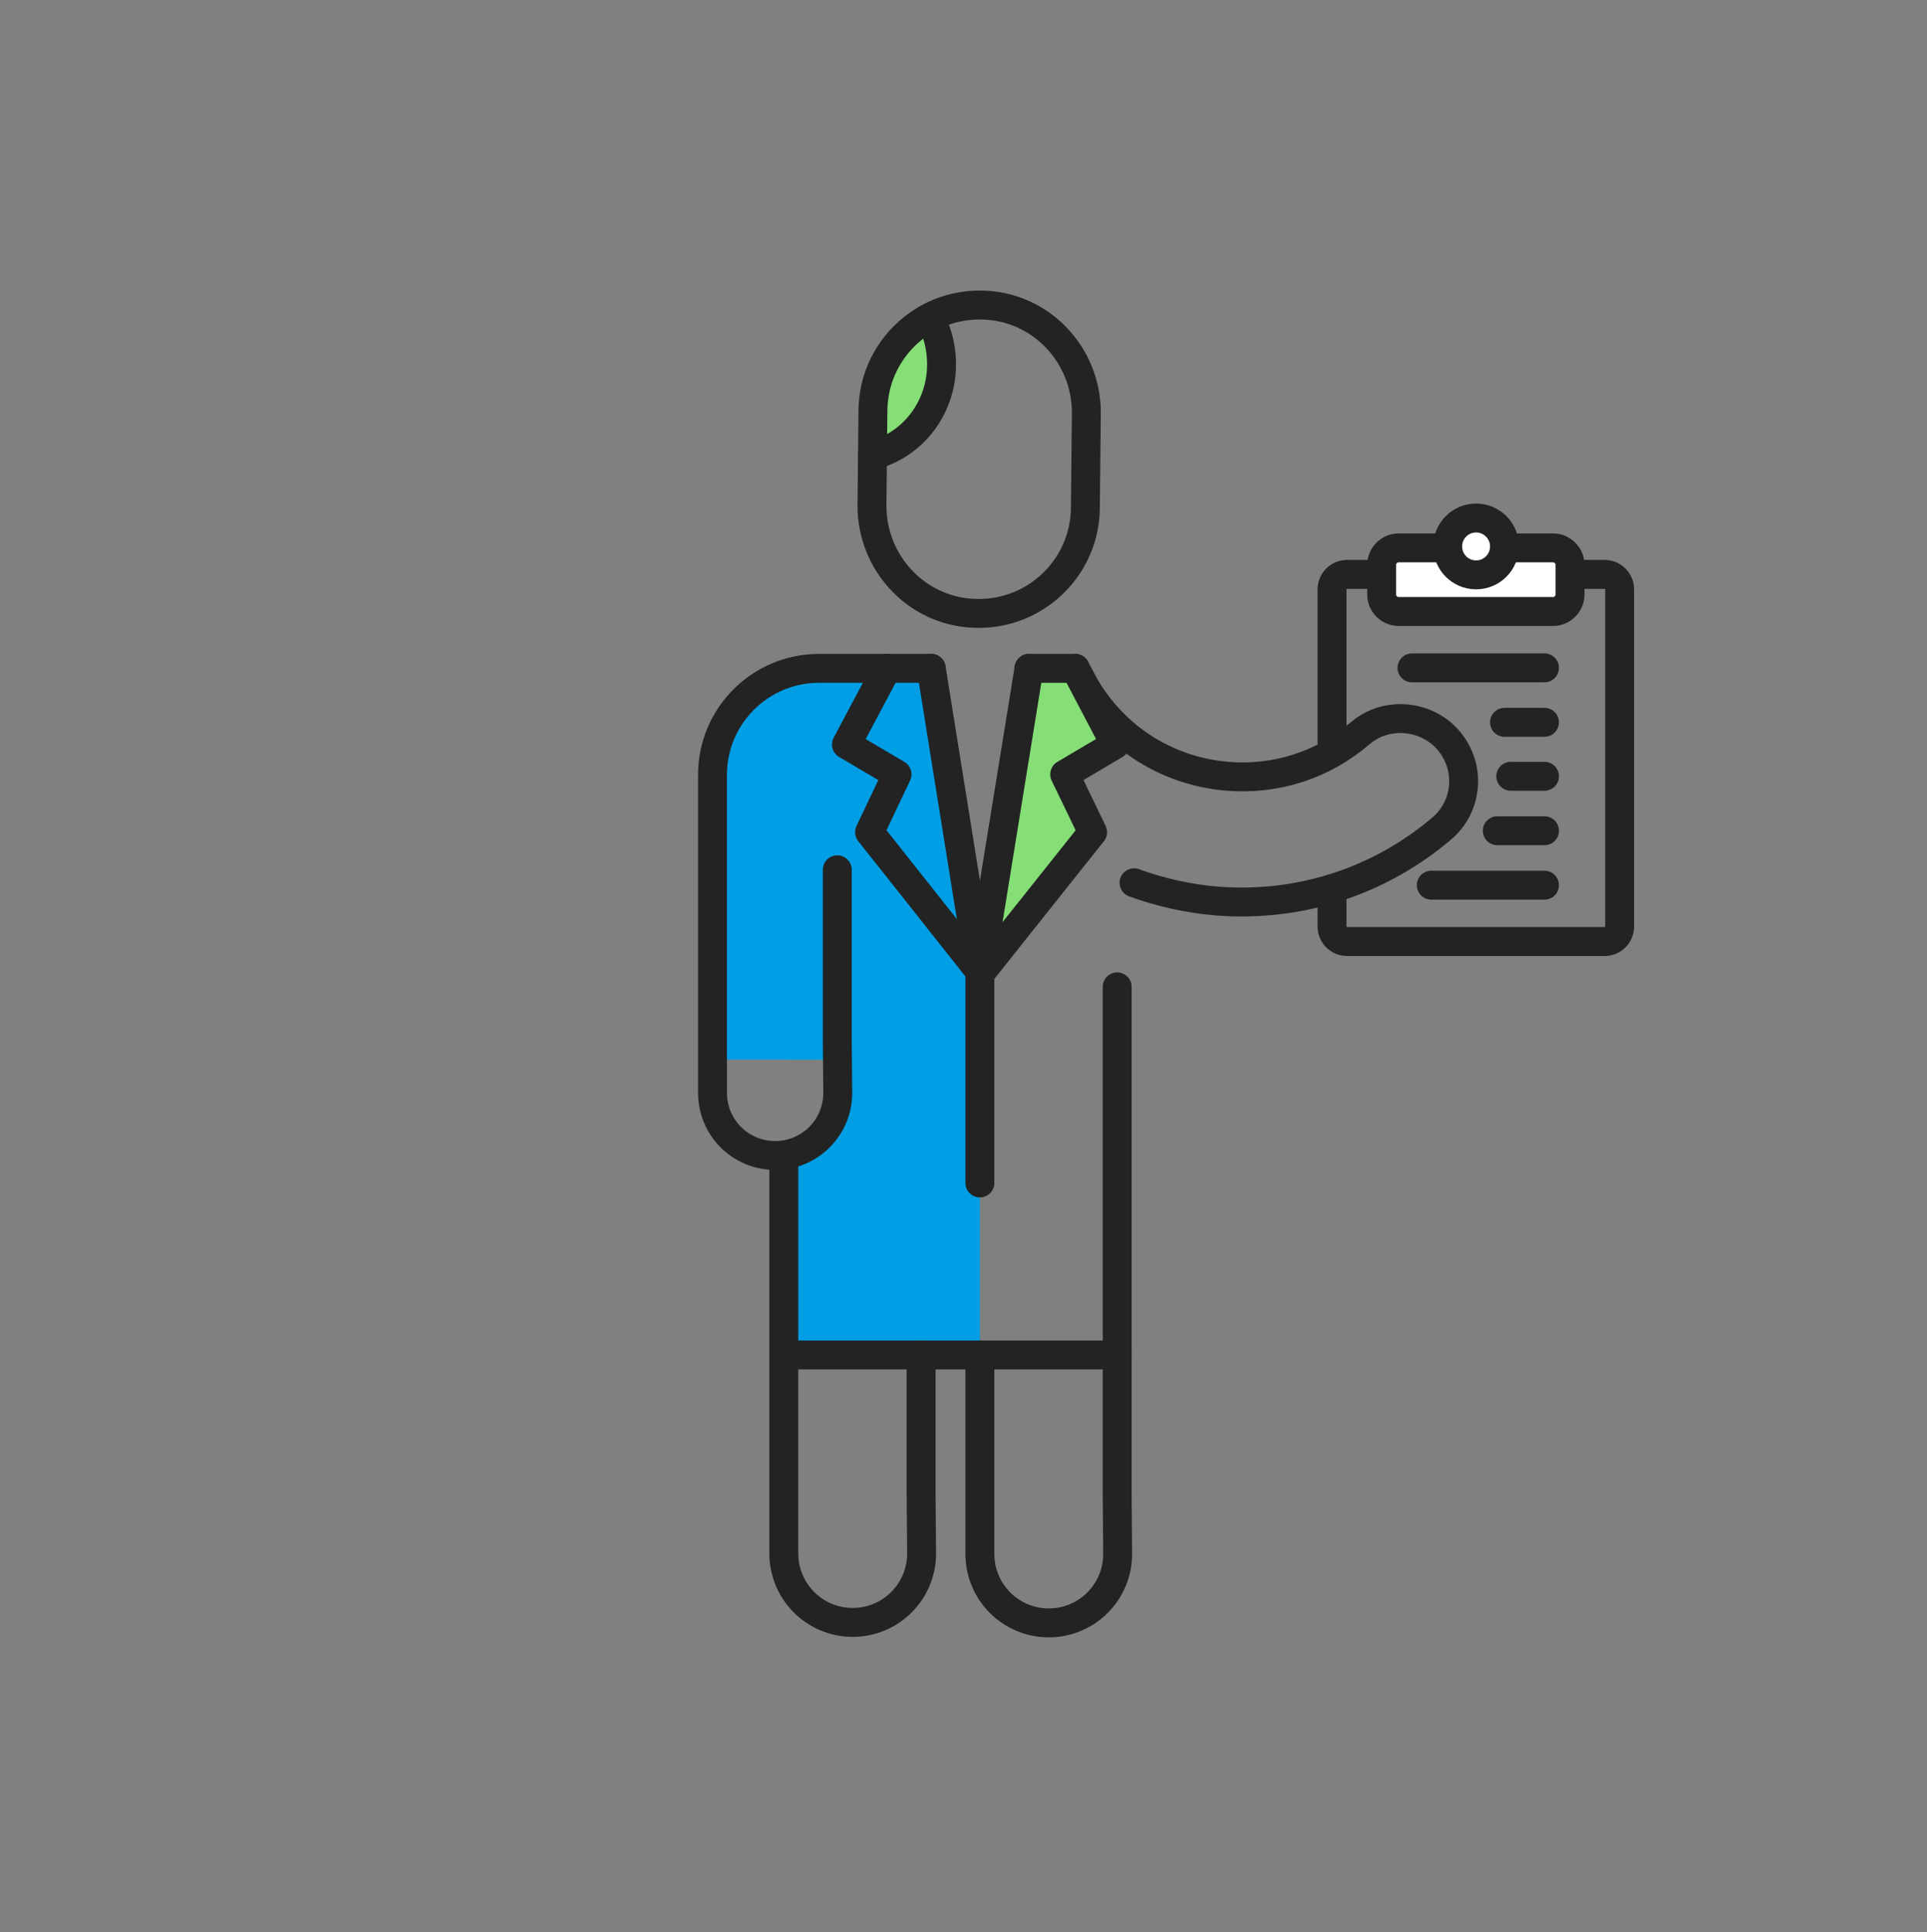 <svg width="400" height="401" viewBox="0 0 400 401" fill="none" xmlns="http://www.w3.org/2000/svg">
<rect x="0" y="0" width="400" height="401" fill="#808080" stroke="none"/>
<path d="M203.401 250.207V201.607L196.001 155.807L193.301 138.707H163.701V219.907H172.701V236.807H163.701V281.207H203.401V250.207Z" fill="#009EE5"/>
<path d="M172.7 219.907V138.707L162.6 140.107L155.5 148.307L150.4 152.607L148.9 160.607V183.107L149 219.907H172.7Z" fill="#009EE5"/>
<path d="M224.1 140.508C230.4 152.608 241.8 160.008 254.8 161.108C264.9 161.908 274.6 158.808 282.3 152.208C286.7 148.408 293 148.208 297.7 151.108C298.8 151.808 299.8 152.608 300.7 153.708C305.4 159.208 304.7 167.408 299.2 172.008C286.2 183.008 269.7 188.308 252.7 187.008C246.7 186.508 240.9 185.208 235.4 183.208" stroke="#232323" stroke-width="6" stroke-miterlimit="10" stroke-linecap="round" stroke-linejoin="round"/>
<path d="M231.901 281.207H163.701" stroke="#232323" stroke-width="6" stroke-miterlimit="10" stroke-linecap="round" stroke-linejoin="round"/>
<path d="M173.8 180.507V216.107L173.9 226.807C173.9 234.007 168.1 239.807 160.9 239.807C153.7 239.807 147.9 234.007 147.9 226.807V207.807V160.807C147.9 148.607 157.8 138.707 170 138.707H193.3" stroke="#232323" stroke-width="6" stroke-miterlimit="10" stroke-linecap="round" stroke-linejoin="round"/>
<path d="M184.101 138.707L175.701 154.507L186.201 160.707L180.501 172.707L203.401 201.607" stroke="#232323" stroke-width="6" stroke-miterlimit="10" stroke-linecap="round" stroke-linejoin="round"/>
<path d="M222.4 138.707L230.7 154.507L220.2 160.707L226 172.707L203.1 201.607L213.6 138.707H222.4Z" fill="#85DE76"/>
<path d="M203.4 201.607V245.507" stroke="#232323" stroke-width="6" stroke-miterlimit="10" stroke-linecap="round" stroke-linejoin="round"/>
<path d="M191.201 281.207V310.607L191.301 322.407C191.301 330.307 184.901 336.707 177.001 336.707C169.101 336.707 162.701 330.307 162.701 322.407V301.507V240.607" stroke="#232323" stroke-width="6" stroke-miterlimit="10" stroke-linecap="round" stroke-linejoin="round"/>
<path d="M231.9 204.807V310.707L232 322.507C232 330.407 225.6 336.807 217.7 336.807C209.8 336.807 203.4 330.407 203.4 322.507V301.607V281.207" stroke="#232323" stroke-width="6" stroke-miterlimit="10" stroke-linecap="round" stroke-linejoin="round"/>
<path d="M203.401 201.607L193.301 138.707" stroke="#232323" stroke-width="6" stroke-miterlimit="10" stroke-linecap="round" stroke-linejoin="round"/>
<path d="M204.3 196.107L213.6 138.707L203.4 201.607" stroke="#232323" stroke-width="6" stroke-miterlimit="10" stroke-linecap="round" stroke-linejoin="round"/>
<path d="M223.201 138.707L231.501 154.507L221.001 160.707L226.801 172.707L203.801 201.607" stroke="#232323" stroke-width="6" stroke-miterlimit="10" stroke-linecap="round" stroke-linejoin="round"/>
<path d="M181.2 95.308L189.7 90.508L195.6 82.008L195.3 72.708L193.6 66.908L187.1 70.408L182.6 76.108L180.1 81.008L181.2 95.308Z" fill="#85DE76"/>
<path d="M225.3 105.407C225.2 117.607 215.2 127.407 203 127.307C197.1 127.307 191.5 124.907 187.4 120.707C183.3 116.507 181 110.907 181 105.007L181.2 85.207C181.3 73.007 191.3 63.207 203.5 63.307C209.4 63.307 215 65.707 219.1 69.907C223.2 74.107 225.5 79.707 225.5 85.607L225.3 105.407Z" stroke="#232323" stroke-width="6" stroke-miterlimit="10" stroke-linecap="round" stroke-linejoin="round"/>
<path d="M181.1 94.508C190.2 92.208 196.5 83.208 195.3 73.208C195 70.508 194.2 68.108 193 65.908" stroke="#232323" stroke-width="6" stroke-miterlimit="10" stroke-linecap="round" stroke-linejoin="round"/>
<path d="M213.6 138.707H223.2" stroke="#232323" stroke-width="6" stroke-miterlimit="10" stroke-linecap="round" stroke-linejoin="round"/>
<path d="M276.5 155.807V122.307C276.5 120.607 277.9 119.207 279.6 119.207H288.7" stroke="#232323" stroke-width="6" stroke-miterlimit="10" stroke-linecap="round" stroke-linejoin="round"/>
<path d="M324 119.207H333.1C334.8 119.207 336.2 120.607 336.2 122.307V192.307C336.2 194.007 334.8 195.407 333.1 195.407H279.6C277.9 195.407 276.5 194.007 276.5 192.307V184.407" stroke="#232323" stroke-width="6" stroke-miterlimit="10" stroke-linecap="round" stroke-linejoin="round"/>
<path d="M312.301 113.707H322.401C324.301 113.707 325.901 115.307 325.901 117.207V123.407C325.901 125.307 324.301 126.907 322.401 126.907H290.301C288.401 126.907 286.801 125.307 286.801 123.407V117.207C286.801 115.307 288.401 113.707 290.301 113.707H300.401" fill="white"/>
<path d="M312.301 113.707H322.401C324.301 113.707 325.901 115.307 325.901 117.207V123.407C325.901 125.307 324.301 126.907 322.401 126.907H290.301C288.401 126.907 286.801 125.307 286.801 123.407V117.207C286.801 115.307 288.401 113.707 290.301 113.707H300.401" stroke="#232323" stroke-width="6" stroke-miterlimit="10" stroke-linecap="round" stroke-linejoin="round"/>
<path d="M306.4 119.308C309.658 119.308 312.3 116.666 312.3 113.408C312.3 110.149 309.658 107.508 306.4 107.508C303.142 107.508 300.5 110.149 300.5 113.408C300.5 116.666 303.142 119.308 306.4 119.308Z" fill="white" stroke="#232323" stroke-width="6" stroke-miterlimit="10" stroke-linecap="round" stroke-linejoin="round"/>
<path d="M293.1 138.607H320.6" stroke="#232323" stroke-width="6" stroke-miterlimit="10" stroke-linecap="round" stroke-linejoin="round"/>
<path d="M312.301 149.906H320.601" stroke="#232323" stroke-width="6" stroke-miterlimit="10" stroke-linecap="round" stroke-linejoin="round"/>
<path d="M313.6 161.107H320.6" stroke="#232323" stroke-width="6" stroke-miterlimit="10" stroke-linecap="round" stroke-linejoin="round"/>
<path d="M320.601 172.406H310.801" stroke="#232323" stroke-width="6" stroke-miterlimit="10" stroke-linecap="round" stroke-linejoin="round"/>
<path d="M320.6 183.707H297.1" stroke="#232323" stroke-width="6" stroke-miterlimit="10" stroke-linecap="round" stroke-linejoin="round"/>
</svg>
